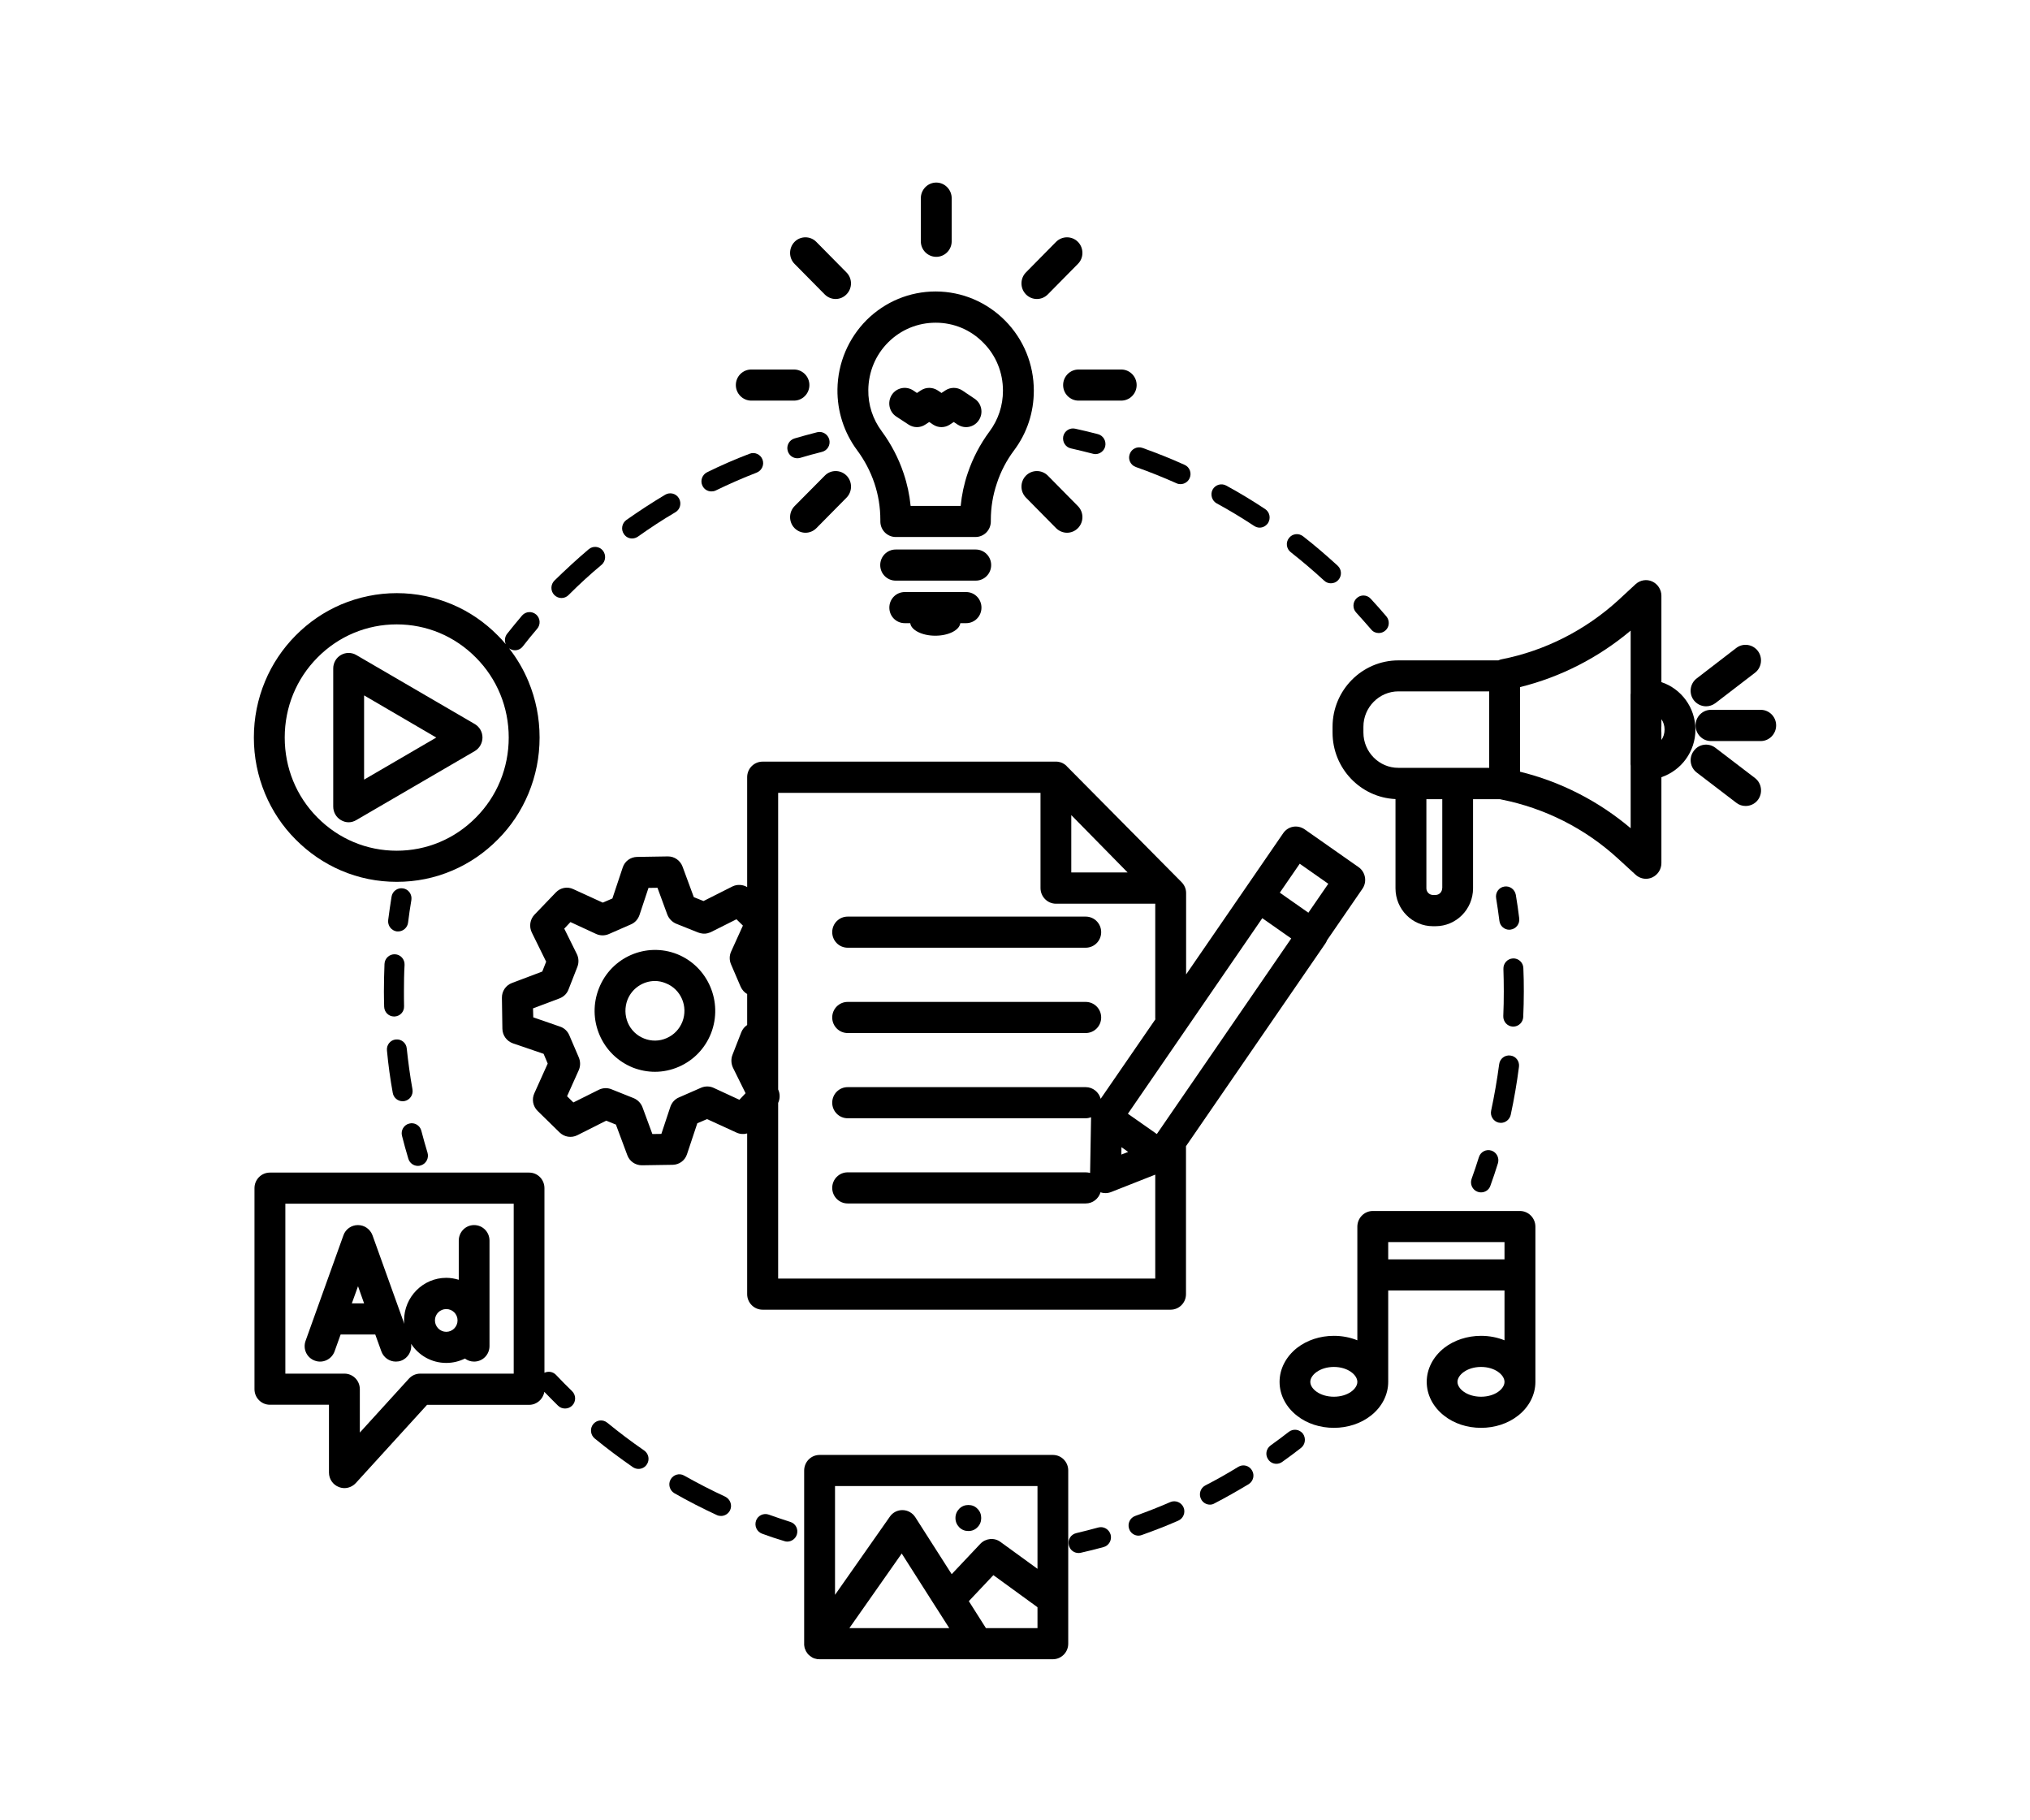 <svg xmlns="http://www.w3.org/2000/svg" xmlns:xlink="http://www.w3.org/1999/xlink" width="87" viewBox="0 0 65.25 58.5" height="78" preserveAspectRatio="xMidYMid meet"><defs><clipPath id="9c31746236"><path d="M 54 22 L 57.094 22 L 57.094 24 L 54 24 Z M 54 22 " clip-rule="nonzero"></path></clipPath><clipPath id="ba4428e082"><path d="M 25 46 L 35 46 L 35 53.324 L 25 53.324 Z M 25 46 " clip-rule="nonzero"></path></clipPath><clipPath id="adf0a97ea5"><path d="M 8.156 19 L 18 19 L 18 29 L 8.156 29 Z M 8.156 19 " clip-rule="nonzero"></path></clipPath><clipPath id="e223073450"><path d="M 29 5.867 L 31 5.867 L 31 9 L 29 9 Z M 29 5.867 " clip-rule="nonzero"></path></clipPath><clipPath id="25336971d0"><path d="M 8.156 37 L 19 37 L 19 48 L 8.156 48 Z M 8.156 37 " clip-rule="nonzero"></path></clipPath></defs><path fill="#000000" d="M 54.496 23.449 C 54.496 22.738 54.039 22.133 53.402 21.922 L 53.402 19.145 C 53.402 18.949 53.285 18.77 53.109 18.688 C 52.93 18.605 52.719 18.641 52.574 18.773 L 52.012 19.293 C 50.957 20.254 49.66 20.914 48.266 21.188 C 48.227 21.195 48.195 21.207 48.164 21.223 L 44.949 21.223 C 43.781 21.223 42.832 22.18 42.832 23.359 L 42.832 23.543 C 42.832 24.691 43.73 25.629 44.855 25.68 L 44.855 28.547 C 44.855 29.223 45.395 29.766 46.059 29.766 L 46.141 29.766 C 46.805 29.766 47.348 29.223 47.348 28.547 L 47.348 25.684 L 48.211 25.684 C 48.227 25.688 48.242 25.691 48.262 25.695 C 49.66 25.973 50.957 26.629 52.008 27.594 L 52.57 28.109 C 52.664 28.195 52.785 28.242 52.906 28.242 C 52.973 28.242 53.043 28.227 53.105 28.199 C 53.285 28.117 53.402 27.938 53.402 27.738 L 53.402 24.977 C 54.039 24.762 54.496 24.156 54.496 23.449 Z M 43.824 23.543 L 43.824 23.355 C 43.824 22.73 44.332 22.219 44.949 22.219 L 47.867 22.219 L 47.867 23.316 C 47.867 23.332 47.867 23.348 47.867 23.363 L 47.867 23.516 C 47.867 23.531 47.867 23.547 47.867 23.562 L 47.867 24.676 L 44.949 24.676 C 44.332 24.68 43.824 24.168 43.824 23.543 Z M 46.355 28.547 C 46.355 28.664 46.262 28.762 46.141 28.762 L 46.062 28.762 C 45.941 28.762 45.848 28.664 45.848 28.547 L 45.848 25.684 L 46.359 25.684 L 46.359 28.547 Z M 48.859 24.801 L 48.859 22.082 C 50.164 21.758 51.379 21.137 52.414 20.266 L 52.414 22.285 C 52.41 22.305 52.41 22.324 52.41 22.344 L 52.41 24.555 C 52.41 24.574 52.41 24.59 52.414 24.609 L 52.414 26.617 C 51.379 25.742 50.164 25.121 48.859 24.801 Z M 53.402 23.781 L 53.402 23.562 C 53.402 23.543 53.402 23.523 53.398 23.504 L 53.398 23.375 C 53.402 23.355 53.402 23.336 53.402 23.316 L 53.402 23.113 C 53.469 23.207 53.504 23.324 53.504 23.445 C 53.504 23.57 53.469 23.688 53.402 23.781 Z M 53.402 23.781 " fill-opacity="1" fill-rule="nonzero"></path><g clip-path="url(#9c31746236)"><path fill="#000000" d="M 56.594 22.812 L 54.996 22.812 C 54.723 22.812 54.5 23.035 54.5 23.312 C 54.5 23.59 54.723 23.816 54.996 23.816 L 56.594 23.816 C 56.867 23.816 57.09 23.59 57.09 23.312 C 57.09 23.035 56.867 22.812 56.594 22.812 Z M 56.594 22.812 " fill-opacity="1" fill-rule="nonzero"></path></g><path fill="#000000" d="M 54.84 22.699 C 54.941 22.699 55.047 22.664 55.137 22.598 L 56.41 21.621 C 56.625 21.457 56.668 21.141 56.504 20.922 C 56.34 20.703 56.027 20.656 55.809 20.824 L 54.539 21.801 C 54.32 21.965 54.277 22.281 54.441 22.5 C 54.539 22.629 54.688 22.699 54.84 22.699 Z M 54.84 22.699 " fill-opacity="1" fill-rule="nonzero"></path><path fill="#000000" d="M 56.41 25.004 L 55.137 24.031 C 54.918 23.867 54.609 23.906 54.445 24.129 C 54.277 24.348 54.32 24.664 54.539 24.828 L 55.812 25.801 C 55.902 25.871 56.004 25.902 56.109 25.902 C 56.258 25.902 56.406 25.836 56.504 25.707 C 56.668 25.488 56.629 25.172 56.41 25.004 Z M 56.41 25.004 " fill-opacity="1" fill-rule="nonzero"></path><g clip-path="url(#ba4428e082)"><path fill="#000000" d="M 33.844 46.758 L 26.344 46.758 C 26.066 46.758 25.848 46.984 25.848 47.262 L 25.848 52.824 C 25.848 52.836 25.848 52.848 25.848 52.855 C 25.848 52.859 25.848 52.859 25.848 52.863 C 25.848 52.871 25.848 52.879 25.852 52.887 C 25.852 52.891 25.852 52.891 25.852 52.895 C 25.855 52.918 25.859 52.938 25.863 52.957 C 25.863 52.957 25.863 52.961 25.863 52.961 C 25.875 52.992 25.887 53.023 25.902 53.055 C 25.902 53.055 25.902 53.055 25.902 53.059 C 25.914 53.078 25.926 53.094 25.938 53.113 C 25.938 53.113 25.938 53.117 25.941 53.117 C 25.945 53.125 25.949 53.133 25.957 53.141 C 25.965 53.148 25.973 53.156 25.977 53.164 C 25.98 53.168 25.98 53.168 25.984 53.172 C 25.988 53.176 25.996 53.184 26 53.188 C 26.004 53.188 26.004 53.191 26.008 53.191 C 26.016 53.199 26.02 53.207 26.027 53.211 C 26.031 53.215 26.031 53.215 26.031 53.215 C 26.039 53.219 26.047 53.227 26.055 53.23 C 26.055 53.23 26.059 53.234 26.059 53.234 C 26.074 53.246 26.094 53.258 26.113 53.27 C 26.141 53.285 26.172 53.297 26.203 53.305 C 26.207 53.305 26.207 53.305 26.207 53.305 C 26.227 53.312 26.25 53.316 26.27 53.32 C 26.273 53.32 26.273 53.32 26.277 53.32 C 26.285 53.32 26.293 53.32 26.301 53.32 C 26.305 53.32 26.305 53.32 26.309 53.32 C 26.32 53.324 26.328 53.324 26.34 53.324 L 33.84 53.324 C 34.113 53.324 34.336 53.102 34.336 52.824 L 34.336 47.262 C 34.34 46.984 34.117 46.758 33.844 46.758 Z M 33.348 47.762 L 33.348 50.418 L 32.16 49.555 C 31.961 49.406 31.684 49.434 31.512 49.613 L 30.59 50.59 L 29.422 48.762 C 29.332 48.621 29.18 48.535 29.016 48.531 C 28.852 48.527 28.695 48.605 28.602 48.742 L 26.84 51.254 L 26.84 47.758 L 33.348 47.758 Z M 28.984 49.926 L 30.078 51.645 C 30.082 51.652 30.09 51.66 30.094 51.668 L 30.512 52.324 L 27.301 52.324 Z M 33.348 52.324 L 31.691 52.324 L 31.141 51.457 L 31.93 50.621 L 33.348 51.652 Z M 33.348 52.324 " fill-opacity="1" fill-rule="nonzero"></path></g><path fill="#000000" d="M 31.539 48.785 C 31.539 48.902 31.5 49 31.418 49.082 C 31.34 49.164 31.242 49.203 31.125 49.203 C 31.012 49.203 30.914 49.164 30.832 49.082 C 30.754 49 30.711 48.902 30.711 48.785 C 30.711 48.668 30.754 48.57 30.832 48.488 C 30.914 48.406 31.012 48.367 31.125 48.367 C 31.242 48.367 31.34 48.406 31.418 48.488 C 31.5 48.57 31.539 48.668 31.539 48.785 Z M 31.539 48.785 " fill-opacity="1" fill-rule="nonzero"></path><g clip-path="url(#adf0a97ea5)"><path fill="#000000" d="M 9.504 26.98 C 9.926 27.406 10.418 27.742 10.965 27.977 C 11.531 28.219 12.133 28.34 12.754 28.34 C 13.375 28.34 13.973 28.219 14.539 27.977 C 15.09 27.742 15.578 27.406 16 26.98 C 16.422 26.559 16.754 26.059 16.984 25.508 C 17.223 24.934 17.344 24.328 17.344 23.703 C 17.344 23.074 17.223 22.469 16.984 21.895 C 16.824 21.512 16.617 21.16 16.363 20.836 C 16.422 20.875 16.484 20.898 16.551 20.898 C 16.648 20.898 16.742 20.855 16.805 20.773 C 16.953 20.582 17.109 20.391 17.266 20.207 C 17.383 20.07 17.367 19.867 17.234 19.75 C 17.098 19.633 16.898 19.648 16.781 19.781 C 16.617 19.973 16.457 20.172 16.301 20.367 C 16.223 20.465 16.211 20.598 16.258 20.703 C 16.176 20.605 16.09 20.512 16 20.422 C 15.578 19.996 15.09 19.66 14.539 19.426 C 13.973 19.188 13.375 19.062 12.754 19.062 C 12.133 19.062 11.531 19.188 10.965 19.426 C 10.418 19.66 9.926 19.996 9.504 20.422 C 9.082 20.848 8.75 21.344 8.52 21.895 C 8.281 22.469 8.16 23.074 8.16 23.703 C 8.16 24.328 8.281 24.934 8.52 25.508 C 8.75 26.059 9.082 26.559 9.504 26.98 Z M 10.203 21.133 C 10.883 20.445 11.789 20.066 12.75 20.066 C 13.715 20.066 14.617 20.445 15.297 21.133 C 15.977 21.816 16.352 22.73 16.352 23.703 C 16.352 24.676 15.977 25.59 15.297 26.273 C 14.617 26.961 13.715 27.34 12.75 27.34 C 11.789 27.34 10.883 26.961 10.203 26.273 C 9.523 25.59 9.152 24.676 9.152 23.703 C 9.152 22.73 9.523 21.82 10.203 21.133 Z M 10.203 21.133 " fill-opacity="1" fill-rule="nonzero"></path></g><path fill="#000000" d="M 10.957 26.355 C 11.035 26.402 11.121 26.426 11.207 26.426 C 11.289 26.426 11.375 26.402 11.453 26.355 L 15.262 24.137 C 15.414 24.047 15.508 23.879 15.508 23.703 C 15.508 23.523 15.414 23.359 15.262 23.27 L 11.453 21.051 C 11.301 20.961 11.109 20.961 10.957 21.051 C 10.805 21.137 10.711 21.305 10.711 21.48 L 10.711 25.922 C 10.711 26.102 10.805 26.266 10.957 26.355 Z M 11.703 22.348 L 14.023 23.703 L 11.703 25.055 Z M 11.703 22.348 " fill-opacity="1" fill-rule="nonzero"></path><path fill="#000000" d="M 27.547 14.465 C 27.789 14.789 27.977 15.148 28.105 15.527 C 28.234 15.91 28.297 16.309 28.297 16.707 L 28.297 16.758 C 28.297 17.035 28.52 17.258 28.793 17.258 L 31.352 17.258 C 31.629 17.258 31.848 17.035 31.848 16.758 L 31.848 16.707 C 31.848 16.309 31.914 15.91 32.043 15.531 C 32.168 15.148 32.355 14.793 32.598 14.469 C 33.012 13.914 33.23 13.254 33.23 12.555 C 33.23 11.707 32.902 10.906 32.309 10.305 C 31.711 9.703 30.922 9.371 30.082 9.367 C 30.078 9.367 30.074 9.367 30.074 9.367 C 29.238 9.367 28.453 9.695 27.859 10.281 C 27.266 10.875 26.93 11.668 26.918 12.512 C 26.91 13.223 27.129 13.898 27.547 14.465 Z M 27.91 12.527 C 27.918 11.945 28.145 11.402 28.555 10.996 C 28.961 10.594 29.5 10.371 30.074 10.371 C 30.074 10.371 30.078 10.371 30.078 10.371 C 30.656 10.371 31.199 10.598 31.605 11.012 C 32.016 11.422 32.238 11.973 32.238 12.555 C 32.238 13.031 32.09 13.484 31.805 13.867 C 31.504 14.273 31.266 14.727 31.105 15.207 C 30.988 15.551 30.914 15.898 30.879 16.258 L 29.27 16.258 C 29.234 15.898 29.16 15.551 29.043 15.207 C 28.883 14.727 28.645 14.273 28.344 13.863 C 28.055 13.477 27.902 13.012 27.91 12.527 Z M 27.91 12.527 " fill-opacity="1" fill-rule="nonzero"></path><path fill="#000000" d="M 31.859 18.16 C 31.859 17.883 31.637 17.66 31.363 17.66 L 28.789 17.66 C 28.516 17.66 28.293 17.883 28.293 18.16 C 28.293 18.438 28.516 18.66 28.789 18.66 L 31.363 18.66 C 31.637 18.66 31.859 18.438 31.859 18.16 Z M 31.859 18.16 " fill-opacity="1" fill-rule="nonzero"></path><path fill="#000000" d="M 29.082 19.027 C 28.805 19.027 28.586 19.25 28.586 19.527 C 28.586 19.805 28.805 20.027 29.082 20.027 L 29.258 20.027 C 29.285 20.25 29.637 20.43 30.062 20.43 C 30.492 20.43 30.84 20.25 30.867 20.027 L 31.055 20.027 C 31.328 20.027 31.547 19.805 31.547 19.527 C 31.547 19.25 31.328 19.027 31.055 19.027 Z M 29.082 19.027 " fill-opacity="1" fill-rule="nonzero"></path><path fill="#000000" d="M 34.172 12.375 C 34.172 12.652 34.395 12.875 34.668 12.875 L 36.039 12.875 C 36.312 12.875 36.535 12.652 36.535 12.375 C 36.535 12.098 36.312 11.875 36.039 11.875 L 34.668 11.875 C 34.395 11.875 34.172 12.098 34.172 12.375 Z M 34.172 12.375 " fill-opacity="1" fill-rule="nonzero"></path><path fill="#000000" d="M 24.148 12.875 L 25.52 12.875 C 25.793 12.875 26.016 12.652 26.016 12.375 C 26.016 12.098 25.793 11.875 25.52 11.875 L 24.148 11.875 C 23.875 11.875 23.652 12.098 23.652 12.375 C 23.652 12.648 23.875 12.875 24.148 12.875 Z M 24.148 12.875 " fill-opacity="1" fill-rule="nonzero"></path><path fill="#000000" d="M 32.977 15.285 C 32.785 15.48 32.785 15.797 32.977 15.992 L 33.945 16.973 C 34.043 17.07 34.172 17.121 34.297 17.121 C 34.426 17.121 34.551 17.07 34.648 16.973 C 34.84 16.777 34.84 16.461 34.648 16.266 L 33.68 15.285 C 33.484 15.09 33.172 15.09 32.977 15.285 Z M 32.977 15.285 " fill-opacity="1" fill-rule="nonzero"></path><path fill="#000000" d="M 26.508 9.461 C 26.605 9.559 26.734 9.609 26.859 9.609 C 26.984 9.609 27.113 9.559 27.207 9.461 C 27.402 9.266 27.402 8.949 27.207 8.754 L 26.238 7.773 C 26.047 7.578 25.73 7.578 25.539 7.773 C 25.348 7.969 25.348 8.289 25.539 8.48 Z M 26.508 9.461 " fill-opacity="1" fill-rule="nonzero"></path><g clip-path="url(#e223073450)"><path fill="#000000" d="M 30.094 8.254 C 30.367 8.254 30.59 8.031 30.59 7.754 L 30.59 6.371 C 30.59 6.094 30.367 5.867 30.094 5.867 C 29.82 5.867 29.598 6.094 29.598 6.371 L 29.598 7.754 C 29.598 8.031 29.82 8.254 30.094 8.254 Z M 30.094 8.254 " fill-opacity="1" fill-rule="nonzero"></path></g><path fill="#000000" d="M 33.328 9.609 C 33.457 9.609 33.582 9.559 33.68 9.461 L 34.648 8.48 C 34.84 8.289 34.84 7.969 34.648 7.773 C 34.453 7.578 34.141 7.578 33.945 7.773 L 32.977 8.754 C 32.785 8.949 32.785 9.266 32.977 9.461 C 33.074 9.559 33.199 9.609 33.328 9.609 Z M 33.328 9.609 " fill-opacity="1" fill-rule="nonzero"></path><path fill="#000000" d="M 25.891 17.121 C 26.02 17.121 26.145 17.07 26.242 16.973 L 27.211 15.992 C 27.402 15.797 27.402 15.48 27.211 15.285 C 27.016 15.09 26.703 15.09 26.512 15.285 L 25.539 16.266 C 25.348 16.461 25.348 16.777 25.539 16.973 C 25.637 17.07 25.762 17.121 25.891 17.121 Z M 25.891 17.121 " fill-opacity="1" fill-rule="nonzero"></path><path fill="#000000" d="M 28.809 13.387 L 29.203 13.645 C 29.367 13.754 29.578 13.754 29.742 13.645 L 29.867 13.562 L 29.992 13.645 C 30.156 13.754 30.367 13.754 30.531 13.645 L 30.656 13.562 L 30.781 13.645 C 30.863 13.699 30.957 13.727 31.051 13.727 C 31.211 13.727 31.371 13.648 31.465 13.5 C 31.617 13.27 31.551 12.957 31.32 12.809 L 30.93 12.547 C 30.762 12.438 30.551 12.438 30.387 12.547 L 30.262 12.629 L 30.141 12.547 C 29.973 12.438 29.762 12.438 29.598 12.547 L 29.473 12.629 L 29.352 12.547 C 29.121 12.395 28.812 12.461 28.664 12.691 C 28.516 12.926 28.578 13.234 28.809 13.387 Z M 28.809 13.387 " fill-opacity="1" fill-rule="nonzero"></path><path fill="#000000" d="M 48.855 38.918 L 44.125 38.918 C 43.852 38.918 43.629 39.145 43.629 39.422 L 43.629 43.074 C 43.398 42.98 43.141 42.93 42.875 42.93 C 42.43 42.93 42.008 43.07 41.688 43.32 C 41.332 43.602 41.129 43.996 41.129 44.41 C 41.129 44.824 41.332 45.219 41.688 45.496 C 42.008 45.75 42.43 45.887 42.875 45.887 C 43.316 45.887 43.738 45.75 44.062 45.496 C 44.418 45.219 44.621 44.824 44.621 44.41 L 44.621 41.473 L 48.359 41.473 L 48.359 43.074 C 48.129 42.98 47.871 42.93 47.605 42.93 C 47.164 42.93 46.738 43.07 46.418 43.32 C 46.062 43.602 45.859 43.996 45.859 44.41 C 45.859 44.824 46.062 45.219 46.418 45.496 C 46.738 45.75 47.16 45.887 47.605 45.887 C 48.051 45.887 48.469 45.75 48.793 45.496 C 49.148 45.219 49.352 44.824 49.352 44.41 L 49.352 39.422 C 49.352 39.145 49.129 38.918 48.855 38.918 Z M 42.875 44.887 C 42.43 44.887 42.117 44.637 42.117 44.41 C 42.117 44.184 42.43 43.93 42.875 43.93 C 43.32 43.93 43.629 44.184 43.629 44.41 C 43.629 44.637 43.32 44.887 42.875 44.887 Z M 44.621 40.473 L 44.621 39.918 L 48.359 39.918 L 48.359 40.473 Z M 47.605 44.887 C 47.16 44.887 46.848 44.637 46.848 44.41 C 46.848 44.184 47.16 43.93 47.605 43.93 C 48.051 43.93 48.359 44.184 48.359 44.41 C 48.359 44.637 48.051 44.887 47.605 44.887 Z M 47.605 44.887 " fill-opacity="1" fill-rule="nonzero"></path><path fill="#000000" d="M 27.246 30.457 L 34.898 30.457 C 35.172 30.457 35.395 30.234 35.395 29.957 C 35.395 29.68 35.172 29.457 34.898 29.457 L 27.246 29.457 C 26.973 29.457 26.75 29.68 26.75 29.957 C 26.75 30.234 26.973 30.457 27.246 30.457 Z M 27.246 30.457 " fill-opacity="1" fill-rule="nonzero"></path><path fill="#000000" d="M 27.246 33.199 L 34.898 33.199 C 35.172 33.199 35.395 32.977 35.395 32.699 C 35.395 32.422 35.172 32.199 34.898 32.199 L 27.246 32.199 C 26.973 32.199 26.75 32.422 26.75 32.699 C 26.75 32.977 26.973 33.199 27.246 33.199 Z M 27.246 33.199 " fill-opacity="1" fill-rule="nonzero"></path><path fill="#000000" d="M 21.766 30.664 C 20.77 30.27 19.641 30.762 19.25 31.766 C 19.059 32.25 19.066 32.785 19.273 33.266 C 19.48 33.746 19.859 34.113 20.34 34.309 C 20.57 34.398 20.812 34.445 21.051 34.445 C 21.312 34.445 21.574 34.391 21.824 34.281 C 22.297 34.074 22.664 33.691 22.855 33.207 C 23.246 32.199 22.758 31.062 21.766 30.664 Z M 21.934 32.836 C 21.84 33.074 21.66 33.262 21.426 33.363 C 21.195 33.465 20.938 33.469 20.703 33.375 C 20.465 33.281 20.281 33.102 20.18 32.867 C 20.082 32.633 20.078 32.371 20.168 32.133 C 20.316 31.758 20.676 31.527 21.051 31.527 C 21.168 31.527 21.285 31.551 21.398 31.598 C 21.887 31.789 22.125 32.344 21.934 32.836 Z M 21.934 32.836 " fill-opacity="1" fill-rule="nonzero"></path><path fill="#000000" d="M 42.602 30.32 C 42.625 30.285 42.641 30.254 42.656 30.215 L 43.793 28.562 C 43.949 28.336 43.891 28.023 43.668 27.867 L 41.934 26.652 C 41.824 26.578 41.695 26.547 41.562 26.57 C 41.434 26.594 41.32 26.668 41.246 26.777 L 40.043 28.527 L 38.125 31.316 L 38.125 28.699 C 38.125 28.566 38.07 28.441 37.977 28.348 L 34.289 24.625 C 34.281 24.617 34.277 24.609 34.27 24.602 C 34.266 24.602 34.266 24.598 34.262 24.598 C 34.254 24.59 34.246 24.582 34.238 24.578 C 34.238 24.578 34.234 24.578 34.234 24.574 C 34.227 24.57 34.219 24.562 34.211 24.559 C 34.207 24.555 34.203 24.555 34.203 24.551 C 34.195 24.547 34.184 24.543 34.176 24.539 C 34.176 24.535 34.176 24.535 34.172 24.535 C 34.164 24.531 34.156 24.527 34.145 24.52 C 34.145 24.52 34.141 24.52 34.137 24.516 C 34.129 24.512 34.117 24.508 34.109 24.508 C 34.109 24.508 34.105 24.504 34.105 24.504 C 34.098 24.5 34.086 24.5 34.078 24.496 C 34.074 24.496 34.07 24.496 34.066 24.492 C 34.059 24.492 34.051 24.488 34.039 24.488 C 34.039 24.488 34.039 24.488 34.035 24.484 C 34.027 24.484 34.016 24.48 34.004 24.48 C 34.004 24.48 34 24.48 33.996 24.48 C 33.988 24.477 33.977 24.477 33.969 24.477 C 33.969 24.477 33.965 24.477 33.965 24.477 C 33.953 24.477 33.945 24.477 33.938 24.477 L 24.512 24.477 C 24.238 24.477 24.016 24.699 24.016 24.977 L 24.016 28.508 C 23.875 28.426 23.695 28.414 23.543 28.488 L 22.613 28.957 L 22.301 28.832 L 21.938 27.848 C 21.863 27.652 21.68 27.523 21.473 27.523 C 21.469 27.523 21.465 27.523 21.465 27.523 L 20.477 27.539 C 20.266 27.543 20.082 27.676 20.016 27.879 L 19.684 28.875 L 19.375 29.008 L 18.426 28.574 C 18.238 28.484 18.012 28.527 17.867 28.68 L 17.18 29.395 C 17.035 29.547 17 29.777 17.094 29.969 L 17.555 30.906 L 17.43 31.223 L 16.457 31.59 C 16.258 31.664 16.129 31.855 16.133 32.07 L 16.148 33.062 C 16.152 33.277 16.289 33.461 16.488 33.531 L 17.473 33.867 L 17.605 34.18 L 17.176 35.133 C 17.086 35.328 17.129 35.555 17.281 35.703 L 17.988 36.395 C 18.141 36.543 18.367 36.578 18.555 36.484 L 19.484 36.016 L 19.797 36.141 L 20.164 37.125 C 20.234 37.32 20.422 37.449 20.629 37.449 C 20.629 37.449 20.633 37.449 20.637 37.449 L 21.621 37.434 C 21.832 37.43 22.016 37.297 22.082 37.094 L 22.414 36.098 L 22.727 35.965 L 23.672 36.398 C 23.781 36.449 23.906 36.457 24.016 36.426 L 24.016 41.59 C 24.016 41.867 24.238 42.09 24.512 42.09 L 37.625 42.09 C 37.902 42.09 38.121 41.867 38.121 41.59 L 38.121 36.836 Z M 36.047 36.867 L 36.262 37.02 L 36.043 37.105 Z M 37.184 36.445 L 36.254 35.793 L 40.574 29.508 L 41.504 30.16 Z M 41.777 27.758 L 42.695 28.402 L 42.055 29.332 L 41.137 28.688 Z M 36.246 28.039 L 34.434 28.039 L 34.434 26.195 Z M 23.559 34.312 L 23.965 35.133 L 23.766 35.344 L 22.938 34.961 C 22.809 34.902 22.664 34.902 22.535 34.957 L 21.82 35.27 C 21.691 35.324 21.594 35.434 21.547 35.57 L 21.258 36.441 L 20.969 36.445 L 20.652 35.586 C 20.602 35.453 20.5 35.348 20.371 35.293 L 19.648 35.004 C 19.52 34.953 19.371 34.961 19.246 35.023 L 18.43 35.43 L 18.227 35.23 L 18.602 34.395 C 18.66 34.266 18.66 34.117 18.605 33.984 L 18.297 33.266 C 18.242 33.137 18.133 33.035 18 32.992 L 17.141 32.695 L 17.133 32.406 L 17.984 32.086 C 18.117 32.035 18.223 31.934 18.273 31.801 L 18.559 31.07 C 18.609 30.941 18.605 30.793 18.543 30.664 L 18.137 29.844 L 18.336 29.633 L 19.164 30.016 C 19.293 30.074 19.438 30.074 19.566 30.02 L 20.281 29.707 C 20.41 29.652 20.508 29.543 20.555 29.406 L 20.844 28.535 L 21.133 28.531 L 21.449 29.391 C 21.5 29.523 21.602 29.629 21.73 29.684 L 22.453 29.973 C 22.453 29.973 22.453 29.973 22.457 29.973 C 22.461 29.973 22.465 29.977 22.473 29.977 C 22.48 29.98 22.492 29.984 22.5 29.988 C 22.508 29.988 22.516 29.992 22.523 29.992 C 22.531 29.992 22.539 29.996 22.543 29.996 C 22.547 29.996 22.547 29.996 22.547 29.996 C 22.555 29.996 22.562 30 22.566 30 C 22.57 30 22.57 30 22.57 30 C 22.578 30 22.586 30 22.59 30.004 C 22.594 30.004 22.594 30.004 22.598 30.004 C 22.602 30.004 22.609 30.004 22.613 30.004 C 22.617 30.004 22.621 30.004 22.621 30.004 C 22.625 30.004 22.633 30.004 22.637 30.004 C 22.637 30.004 22.641 30.004 22.645 30.004 C 22.648 30.004 22.652 30.004 22.656 30.004 C 22.66 30.004 22.664 30.004 22.668 30.004 C 22.672 30.004 22.676 30.004 22.68 30.004 C 22.684 30.004 22.691 30 22.695 30 C 22.695 30 22.699 30 22.703 30 C 22.707 30 22.715 30 22.719 29.996 C 22.719 29.996 22.723 29.996 22.723 29.996 C 22.73 29.996 22.738 29.992 22.742 29.992 C 22.742 29.992 22.746 29.992 22.746 29.992 C 22.75 29.988 22.758 29.988 22.766 29.984 C 22.766 29.984 22.766 29.984 22.77 29.984 C 22.773 29.984 22.781 29.98 22.789 29.977 C 22.789 29.977 22.789 29.977 22.793 29.977 C 22.797 29.973 22.805 29.973 22.812 29.969 C 22.812 29.969 22.816 29.969 22.82 29.969 C 22.824 29.965 22.832 29.965 22.836 29.961 C 22.844 29.957 22.852 29.953 22.855 29.953 L 23.672 29.543 L 23.879 29.746 L 23.5 30.582 C 23.441 30.711 23.441 30.859 23.496 30.988 L 23.805 31.707 C 23.852 31.812 23.926 31.895 24.016 31.945 L 24.016 32.941 C 23.934 32.996 23.867 33.074 23.828 33.172 L 23.543 33.902 C 23.492 34.035 23.5 34.184 23.559 34.312 Z M 25.012 41.09 L 25.012 35.445 C 25.074 35.312 25.078 35.152 25.012 35.012 L 25.012 25.48 L 33.445 25.48 L 33.445 28.539 C 33.445 28.816 33.668 29.043 33.941 29.043 L 37.133 29.043 L 37.133 32.707 C 37.133 32.723 37.133 32.742 37.137 32.758 L 35.379 35.312 C 35.32 35.098 35.129 34.938 34.898 34.938 L 27.246 34.938 C 26.973 34.938 26.75 35.16 26.75 35.438 C 26.75 35.715 26.973 35.938 27.246 35.938 L 34.898 35.938 C 34.957 35.938 35.016 35.926 35.07 35.906 C 35.07 35.91 35.07 35.91 35.07 35.914 L 35.039 37.695 C 34.996 37.684 34.945 37.676 34.898 37.676 L 27.246 37.676 C 26.973 37.676 26.75 37.898 26.75 38.176 C 26.75 38.453 26.973 38.676 27.246 38.676 L 34.898 38.676 C 35.125 38.676 35.312 38.523 35.375 38.316 C 35.426 38.336 35.48 38.344 35.535 38.344 C 35.594 38.344 35.656 38.332 35.715 38.309 L 37.133 37.75 L 37.133 41.09 Z M 25.012 41.09 " fill-opacity="1" fill-rule="nonzero"></path><path fill="#000000" d="M 35.211 14.594 C 35.352 14.594 35.484 14.496 35.523 14.352 C 35.566 14.176 35.465 14 35.293 13.953 C 35.051 13.891 34.801 13.828 34.559 13.777 C 34.387 13.738 34.215 13.848 34.176 14.023 C 34.141 14.199 34.25 14.375 34.422 14.41 C 34.656 14.465 34.895 14.52 35.129 14.582 C 35.156 14.59 35.184 14.594 35.211 14.594 Z M 35.211 14.594 " fill-opacity="1" fill-rule="nonzero"></path><path fill="#000000" d="M 39.105 16.176 C 39.516 16.398 39.922 16.645 40.312 16.902 C 40.367 16.938 40.43 16.957 40.488 16.957 C 40.594 16.957 40.695 16.902 40.758 16.809 C 40.855 16.656 40.812 16.457 40.664 16.359 C 40.258 16.09 39.84 15.836 39.414 15.605 C 39.258 15.52 39.062 15.578 38.977 15.734 C 38.895 15.891 38.953 16.09 39.105 16.176 Z M 39.105 16.176 " fill-opacity="1" fill-rule="nonzero"></path><path fill="#000000" d="M 41.488 17.746 C 41.855 18.035 42.219 18.344 42.562 18.66 C 42.625 18.719 42.703 18.746 42.777 18.746 C 42.867 18.746 42.953 18.711 43.016 18.641 C 43.137 18.508 43.129 18.301 42.996 18.18 C 42.637 17.852 42.266 17.531 41.883 17.234 C 41.742 17.125 41.539 17.148 41.43 17.293 C 41.32 17.434 41.348 17.637 41.488 17.746 Z M 41.488 17.746 " fill-opacity="1" fill-rule="nonzero"></path><path fill="#000000" d="M 36.312 14.594 C 36.25 14.762 36.34 14.949 36.508 15.008 C 36.949 15.164 37.387 15.34 37.816 15.531 C 37.855 15.551 37.902 15.559 37.945 15.559 C 38.066 15.559 38.184 15.488 38.238 15.367 C 38.312 15.203 38.238 15.008 38.074 14.938 C 37.633 14.738 37.18 14.559 36.723 14.395 C 36.555 14.336 36.371 14.422 36.312 14.594 Z M 36.312 14.594 " fill-opacity="1" fill-rule="nonzero"></path><path fill="#000000" d="M 44.074 20.23 C 44.137 20.309 44.227 20.344 44.316 20.344 C 44.391 20.344 44.465 20.32 44.527 20.266 C 44.664 20.152 44.676 19.945 44.562 19.809 C 44.398 19.617 44.23 19.426 44.059 19.242 C 43.938 19.109 43.734 19.102 43.605 19.227 C 43.477 19.348 43.469 19.555 43.59 19.684 C 43.754 19.863 43.914 20.047 44.074 20.23 Z M 44.074 20.23 " fill-opacity="1" fill-rule="nonzero"></path><path fill="#000000" d="M 18.047 19.219 C 18.129 19.219 18.211 19.188 18.273 19.125 C 18.613 18.785 18.969 18.457 19.336 18.152 C 19.473 18.035 19.488 17.832 19.375 17.691 C 19.262 17.555 19.059 17.535 18.922 17.652 C 18.543 17.973 18.176 18.312 17.82 18.66 C 17.695 18.785 17.691 18.992 17.816 19.121 C 17.879 19.184 17.961 19.219 18.047 19.219 Z M 18.047 19.219 " fill-opacity="1" fill-rule="nonzero"></path><path fill="#000000" d="M 20.316 17.305 C 20.383 17.305 20.445 17.285 20.504 17.246 C 20.895 16.969 21.297 16.703 21.711 16.461 C 21.863 16.371 21.914 16.172 21.824 16.016 C 21.734 15.859 21.535 15.809 21.383 15.898 C 20.957 16.152 20.539 16.426 20.133 16.711 C 19.988 16.816 19.953 17.02 20.055 17.164 C 20.117 17.258 20.215 17.305 20.316 17.305 Z M 20.316 17.305 " fill-opacity="1" fill-rule="nonzero"></path><path fill="#000000" d="M 22.867 15.793 C 22.914 15.793 22.961 15.785 23.008 15.762 C 23.434 15.555 23.879 15.359 24.324 15.188 C 24.488 15.121 24.574 14.934 24.508 14.766 C 24.445 14.602 24.258 14.516 24.094 14.582 C 23.633 14.758 23.172 14.957 22.73 15.176 C 22.57 15.254 22.5 15.449 22.578 15.609 C 22.633 15.727 22.746 15.793 22.867 15.793 Z M 22.867 15.793 " fill-opacity="1" fill-rule="nonzero"></path><path fill="#000000" d="M 25.719 14.715 C 25.949 14.645 26.184 14.582 26.418 14.523 C 26.594 14.48 26.699 14.305 26.656 14.129 C 26.613 13.957 26.438 13.848 26.266 13.891 C 26.023 13.953 25.777 14.02 25.539 14.09 C 25.367 14.141 25.27 14.32 25.32 14.492 C 25.363 14.637 25.488 14.727 25.629 14.727 C 25.656 14.727 25.688 14.723 25.719 14.715 Z M 25.719 14.715 " fill-opacity="1" fill-rule="nonzero"></path><path fill="#000000" d="M 13.125 37.238 C 13.168 37.379 13.293 37.469 13.434 37.469 C 13.465 37.469 13.496 37.465 13.527 37.453 C 13.695 37.402 13.793 37.219 13.742 37.047 C 13.672 36.816 13.605 36.578 13.543 36.34 C 13.5 36.168 13.324 36.062 13.152 36.109 C 12.98 36.152 12.875 36.332 12.922 36.504 C 12.984 36.746 13.051 36.996 13.125 37.238 Z M 13.125 37.238 " fill-opacity="1" fill-rule="nonzero"></path><path fill="#000000" d="M 12.359 30.977 C 12.348 31.27 12.34 31.566 12.34 31.859 C 12.34 32.023 12.344 32.188 12.348 32.352 C 12.352 32.527 12.492 32.668 12.668 32.668 C 12.672 32.668 12.672 32.668 12.676 32.668 C 12.855 32.664 12.996 32.516 12.988 32.336 C 12.984 32.176 12.984 32.016 12.984 31.859 C 12.984 31.574 12.988 31.289 13.004 31.008 C 13.012 30.828 12.875 30.676 12.695 30.668 C 12.52 30.66 12.367 30.797 12.359 30.977 Z M 12.359 30.977 " fill-opacity="1" fill-rule="nonzero"></path><path fill="#000000" d="M 12.625 35.125 C 12.652 35.281 12.789 35.391 12.941 35.391 C 12.961 35.391 12.977 35.391 12.996 35.387 C 13.172 35.355 13.289 35.188 13.258 35.008 C 13.18 34.578 13.121 34.133 13.074 33.695 C 13.059 33.516 12.898 33.387 12.723 33.406 C 12.547 33.422 12.418 33.582 12.438 33.762 C 12.48 34.215 12.543 34.676 12.625 35.125 Z M 12.625 35.125 " fill-opacity="1" fill-rule="nonzero"></path><path fill="#000000" d="M 12.797 29.934 C 12.957 29.934 13.098 29.812 13.117 29.648 C 13.148 29.406 13.18 29.164 13.223 28.922 C 13.25 28.746 13.133 28.578 12.957 28.551 C 12.781 28.52 12.613 28.641 12.586 28.816 C 12.547 29.066 12.508 29.32 12.477 29.57 C 12.457 29.75 12.582 29.91 12.758 29.934 C 12.773 29.934 12.785 29.934 12.797 29.934 Z M 12.797 29.934 " fill-opacity="1" fill-rule="nonzero"></path><path fill="#000000" d="M 25.402 48.91 C 25.172 48.836 24.941 48.758 24.711 48.676 C 24.547 48.617 24.359 48.703 24.301 48.871 C 24.242 49.043 24.328 49.227 24.496 49.289 C 24.73 49.375 24.973 49.457 25.211 49.527 C 25.242 49.539 25.273 49.543 25.305 49.543 C 25.441 49.543 25.57 49.453 25.613 49.316 C 25.668 49.145 25.574 48.961 25.402 48.91 Z M 25.402 48.91 " fill-opacity="1" fill-rule="nonzero"></path><path fill="#000000" d="M 20.703 46.613 C 20.301 46.336 19.902 46.035 19.52 45.723 C 19.383 45.609 19.18 45.629 19.066 45.77 C 18.957 45.906 18.977 46.113 19.113 46.227 C 19.508 46.551 19.922 46.859 20.344 47.152 C 20.398 47.188 20.461 47.207 20.523 47.207 C 20.625 47.207 20.727 47.16 20.789 47.066 C 20.891 46.918 20.852 46.715 20.703 46.613 Z M 20.703 46.613 " fill-opacity="1" fill-rule="nonzero"></path><path fill="#000000" d="M 23.309 48.098 C 22.863 47.891 22.422 47.664 21.992 47.422 C 21.84 47.332 21.641 47.391 21.555 47.547 C 21.469 47.699 21.523 47.898 21.676 47.988 C 22.121 48.242 22.578 48.477 23.043 48.691 C 23.086 48.711 23.129 48.719 23.176 48.719 C 23.297 48.719 23.414 48.648 23.469 48.531 C 23.543 48.367 23.469 48.176 23.309 48.098 Z M 23.309 48.098 " fill-opacity="1" fill-rule="nonzero"></path><g clip-path="url(#25336971d0)"><path fill="#000000" d="M 17.871 44.184 C 17.773 44.082 17.625 44.059 17.5 44.117 L 17.5 38.184 C 17.5 37.906 17.281 37.684 17.008 37.684 L 8.676 37.684 C 8.402 37.684 8.18 37.906 8.18 38.184 L 8.18 44.645 C 8.18 44.922 8.402 45.145 8.676 45.145 L 10.574 45.145 L 10.574 47.324 C 10.574 47.531 10.699 47.715 10.891 47.789 C 10.949 47.812 11.012 47.824 11.07 47.824 C 11.207 47.824 11.34 47.766 11.438 47.66 L 13.727 45.148 L 17.008 45.148 C 17.254 45.148 17.457 44.965 17.496 44.73 C 17.641 44.879 17.789 45.031 17.938 45.176 C 18 45.238 18.082 45.266 18.164 45.266 C 18.246 45.266 18.332 45.234 18.395 45.168 C 18.52 45.039 18.516 44.832 18.387 44.707 C 18.211 44.535 18.039 44.363 17.871 44.184 Z M 16.512 44.145 L 13.508 44.145 C 13.371 44.145 13.238 44.203 13.145 44.305 L 11.566 46.039 L 11.566 44.645 C 11.566 44.367 11.344 44.145 11.07 44.145 L 9.172 44.145 L 9.172 38.684 L 16.512 38.684 Z M 16.512 44.145 " fill-opacity="1" fill-rule="nonzero"></path></g><path fill="#000000" d="M 41.426 46.016 C 41.234 46.164 41.039 46.312 40.84 46.453 C 40.695 46.559 40.66 46.758 40.766 46.906 C 40.828 46.996 40.926 47.043 41.027 47.043 C 41.09 47.043 41.156 47.023 41.211 46.984 C 41.418 46.836 41.621 46.688 41.82 46.531 C 41.957 46.422 41.984 46.219 41.879 46.074 C 41.77 45.934 41.57 45.906 41.426 46.016 Z M 41.426 46.016 " fill-opacity="1" fill-rule="nonzero"></path><path fill="#000000" d="M 39.801 47.141 C 39.457 47.352 39.102 47.555 38.742 47.738 C 38.586 47.82 38.523 48.016 38.605 48.176 C 38.66 48.289 38.773 48.355 38.891 48.355 C 38.941 48.355 38.988 48.344 39.035 48.316 C 39.406 48.125 39.773 47.914 40.133 47.699 C 40.285 47.605 40.336 47.406 40.242 47.254 C 40.152 47.098 39.953 47.047 39.801 47.141 Z M 39.801 47.141 " fill-opacity="1" fill-rule="nonzero"></path><path fill="#000000" d="M 37.617 48.273 C 37.25 48.434 36.867 48.582 36.488 48.719 C 36.324 48.777 36.234 48.961 36.293 49.133 C 36.336 49.266 36.461 49.352 36.594 49.352 C 36.629 49.352 36.668 49.344 36.699 49.332 C 37.094 49.191 37.488 49.039 37.871 48.871 C 38.035 48.801 38.113 48.609 38.043 48.445 C 37.973 48.281 37.781 48.203 37.617 48.273 Z M 37.617 48.273 " fill-opacity="1" fill-rule="nonzero"></path><path fill="#000000" d="M 35.301 49.09 C 35.07 49.152 34.832 49.215 34.598 49.27 C 34.422 49.309 34.312 49.48 34.355 49.656 C 34.387 49.809 34.52 49.91 34.668 49.91 C 34.691 49.91 34.715 49.906 34.738 49.902 C 34.984 49.848 35.23 49.785 35.473 49.719 C 35.645 49.672 35.746 49.492 35.699 49.32 C 35.648 49.145 35.473 49.043 35.301 49.09 Z M 35.301 49.09 " fill-opacity="1" fill-rule="nonzero"></path><path fill="#000000" d="M 48.723 28.758 C 48.691 28.582 48.527 28.461 48.352 28.492 C 48.176 28.52 48.059 28.688 48.09 28.867 C 48.129 29.105 48.164 29.352 48.195 29.594 C 48.215 29.758 48.352 29.879 48.512 29.879 C 48.527 29.879 48.539 29.875 48.555 29.875 C 48.73 29.852 48.855 29.691 48.832 29.512 C 48.801 29.262 48.766 29.008 48.723 28.758 Z M 48.723 28.758 " fill-opacity="1" fill-rule="nonzero"></path><path fill="#000000" d="M 48.172 36.078 C 48.195 36.082 48.219 36.086 48.242 36.086 C 48.391 36.086 48.523 35.98 48.559 35.828 C 48.668 35.32 48.758 34.801 48.824 34.285 C 48.848 34.105 48.723 33.941 48.547 33.922 C 48.371 33.898 48.211 34.023 48.188 34.199 C 48.121 34.699 48.035 35.199 47.93 35.691 C 47.891 35.863 48 36.039 48.172 36.078 Z M 48.172 36.078 " fill-opacity="1" fill-rule="nonzero"></path><path fill="#000000" d="M 48.625 32.992 C 48.633 32.992 48.637 32.992 48.641 32.992 C 48.812 32.992 48.953 32.855 48.961 32.684 C 48.973 32.41 48.98 32.133 48.98 31.859 C 48.98 31.613 48.977 31.359 48.965 31.113 C 48.961 30.934 48.809 30.793 48.633 30.801 C 48.453 30.809 48.316 30.961 48.324 31.141 C 48.332 31.379 48.336 31.621 48.336 31.859 C 48.336 32.121 48.332 32.391 48.32 32.652 C 48.312 32.832 48.449 32.984 48.625 32.992 Z M 48.625 32.992 " fill-opacity="1" fill-rule="nonzero"></path><path fill="#000000" d="M 47.535 37.191 C 47.461 37.422 47.387 37.656 47.301 37.887 C 47.242 38.055 47.328 38.242 47.496 38.301 C 47.531 38.316 47.57 38.32 47.605 38.32 C 47.738 38.32 47.863 38.238 47.906 38.105 C 47.992 37.867 48.074 37.625 48.148 37.383 C 48.199 37.211 48.105 37.031 47.938 36.977 C 47.766 36.922 47.586 37.02 47.535 37.191 Z M 47.535 37.191 " fill-opacity="1" fill-rule="nonzero"></path><path fill="#000000" d="M 10.117 43.727 C 10.375 43.824 10.66 43.688 10.754 43.43 L 10.949 42.887 L 12.062 42.887 L 12.258 43.43 C 12.332 43.633 12.52 43.758 12.723 43.758 C 12.781 43.758 12.836 43.75 12.891 43.73 C 13.117 43.648 13.246 43.418 13.215 43.188 C 13.457 43.559 13.871 43.801 14.344 43.801 C 14.559 43.801 14.762 43.75 14.945 43.66 C 15.027 43.723 15.129 43.758 15.238 43.758 C 15.516 43.758 15.734 43.535 15.734 43.258 L 15.734 39.871 C 15.734 39.594 15.516 39.371 15.238 39.371 C 14.965 39.371 14.746 39.594 14.746 39.871 L 14.746 41.129 C 14.617 41.09 14.48 41.066 14.344 41.066 C 13.598 41.066 12.988 41.68 12.988 42.434 C 12.988 42.473 12.992 42.508 12.996 42.547 L 11.973 39.699 C 11.898 39.5 11.715 39.371 11.504 39.371 C 11.297 39.371 11.109 39.5 11.039 39.699 L 9.824 43.086 C 9.727 43.348 9.859 43.633 10.117 43.727 Z M 14.344 42.07 C 14.543 42.07 14.707 42.23 14.707 42.434 C 14.707 42.637 14.543 42.801 14.344 42.801 C 14.145 42.801 13.98 42.637 13.98 42.434 C 13.98 42.23 14.145 42.07 14.344 42.07 Z M 11.703 41.887 L 11.309 41.887 L 11.508 41.336 Z M 11.703 41.887 " fill-opacity="1" fill-rule="nonzero"></path></svg>